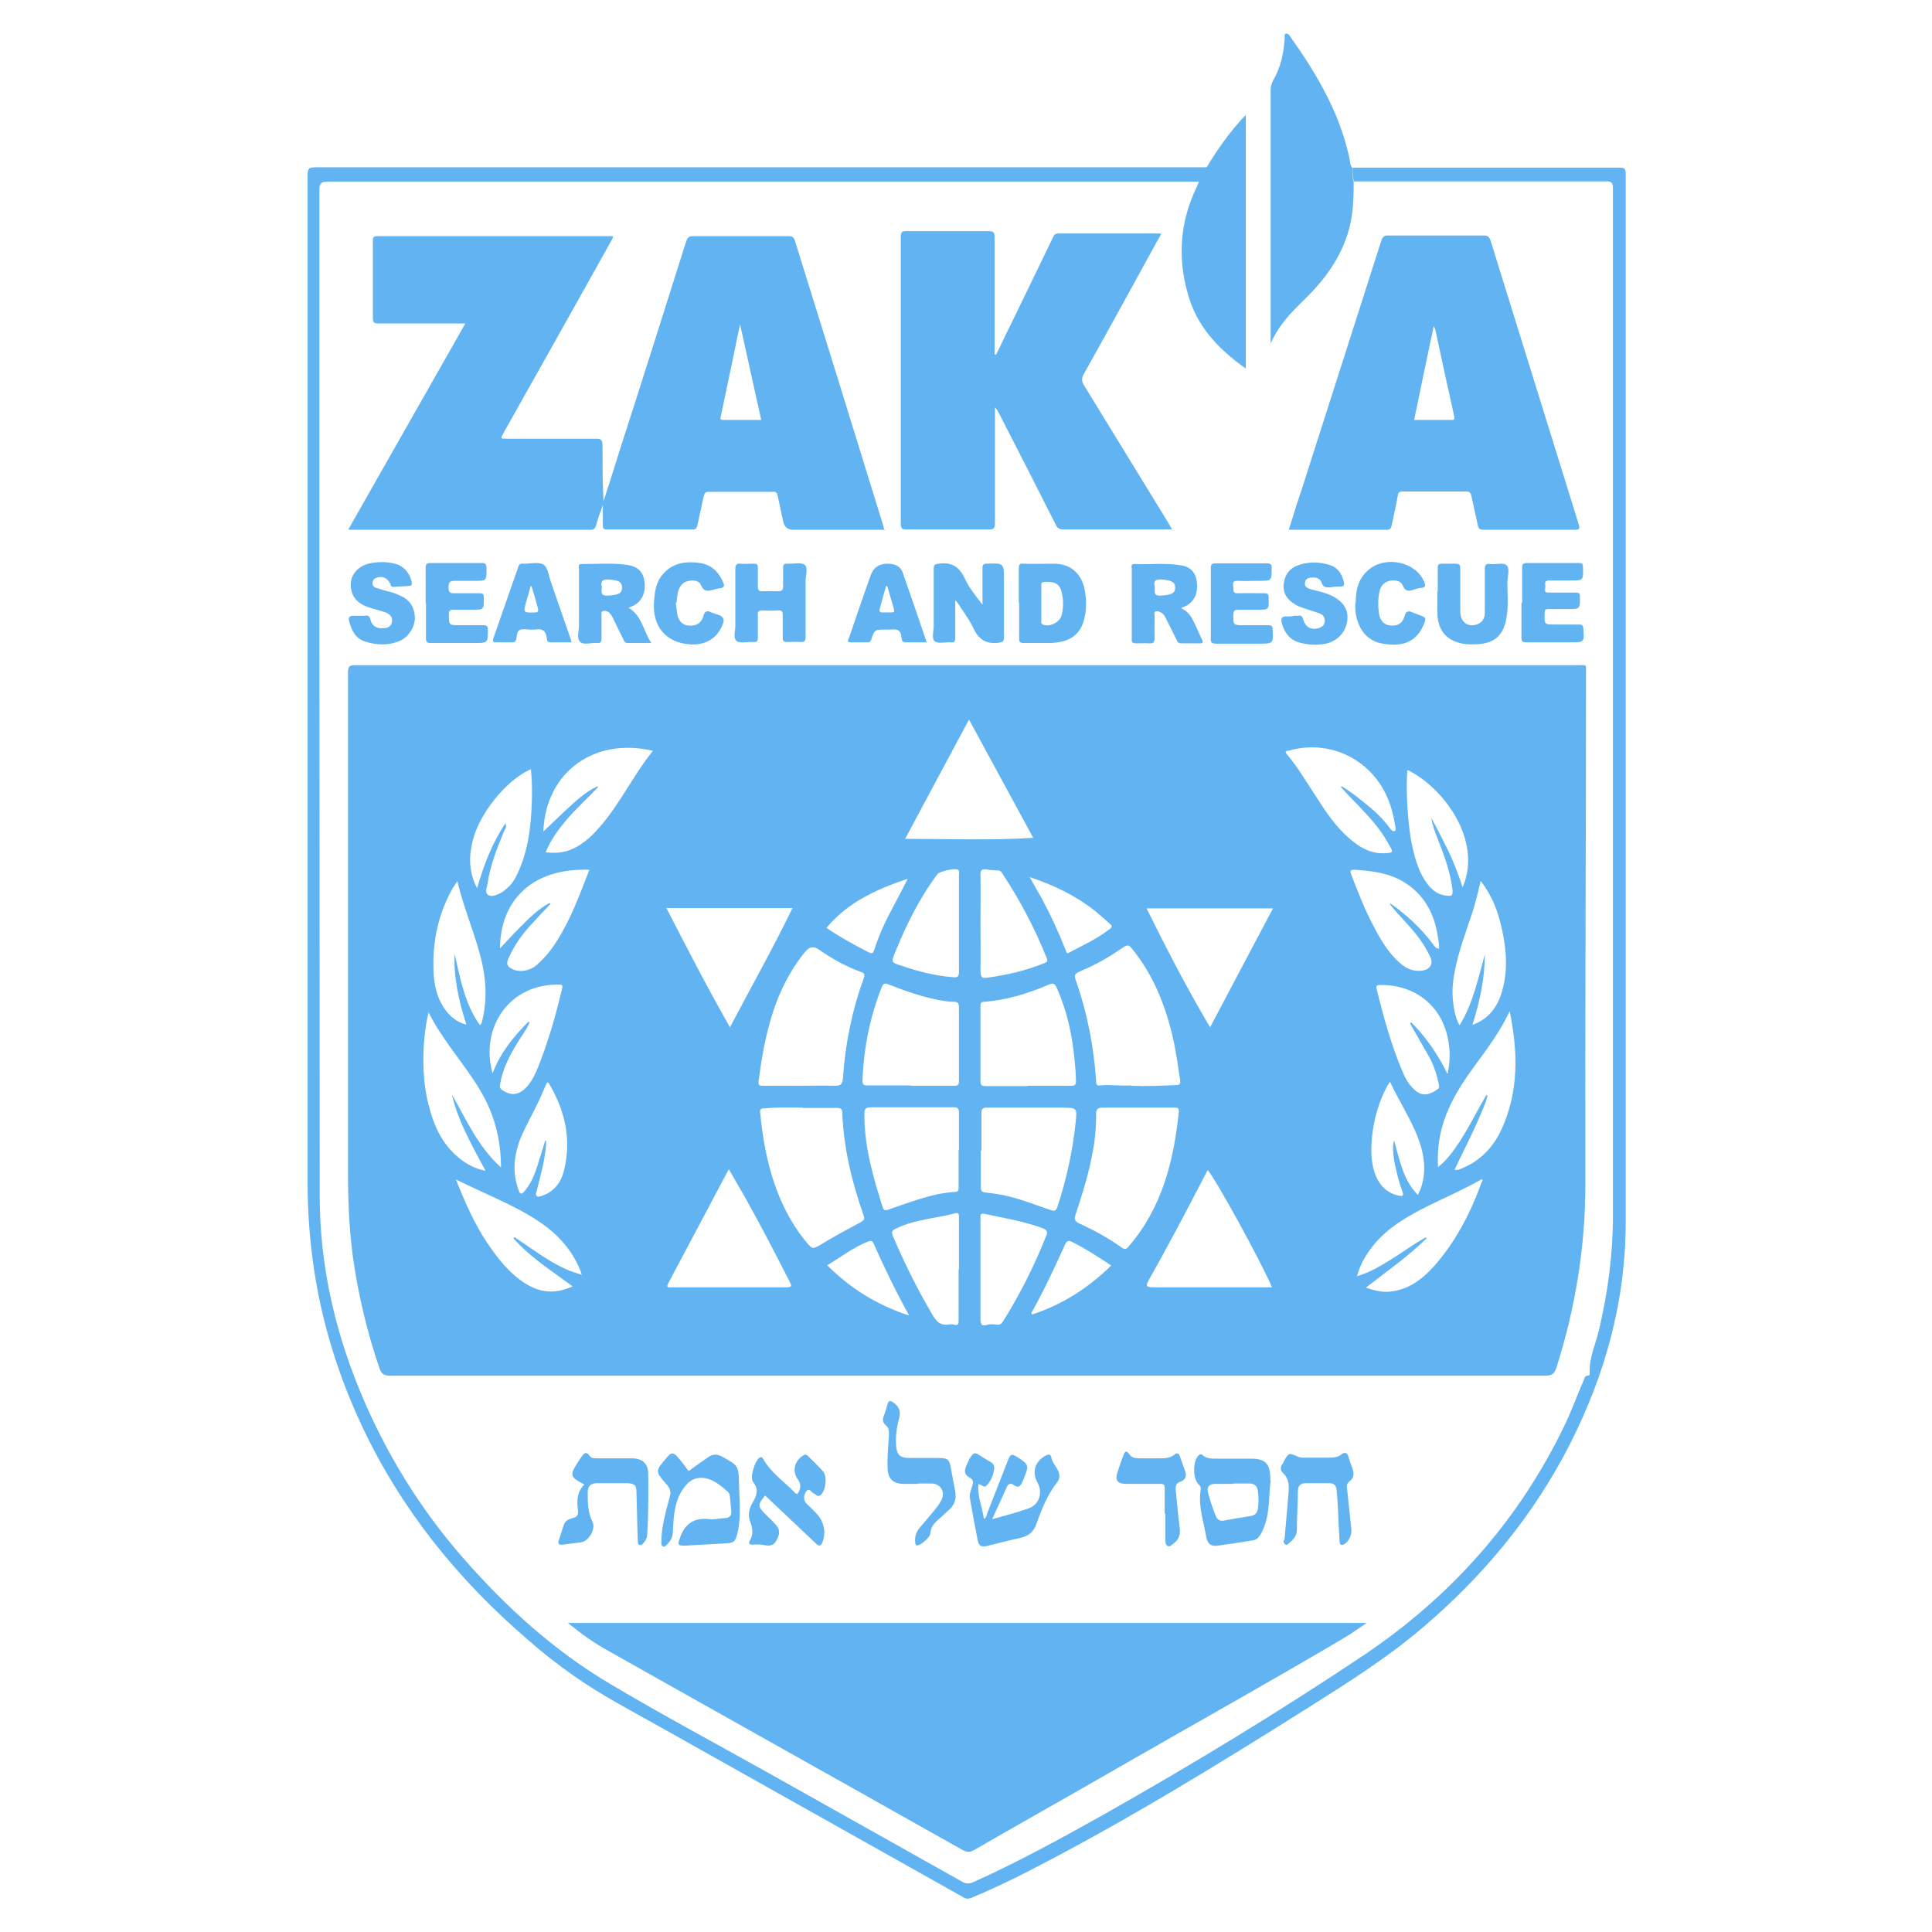 <svg width="92" height="92" viewBox="0 0 92 92" fill="none" xmlns="http://www.w3.org/2000/svg">
<g opacity="0.69">
<mask id="mask0_12_2" style="mask-type:luminance" maskUnits="userSpaceOnUse" x="13" y="0" width="66" height="92">
<path d="M79 0H13V92H79V0Z" fill="white"/>
</mask>
<g mask="url(#mask0_12_2)">
<path d="M52.917 60.261C52.309 59.862 51.7 59.462 51.06 59.142C50.867 59.046 50.788 59.094 50.707 59.286C50.227 60.342 49.731 61.413 49.17 62.421C49.138 62.469 49.09 62.501 49.138 62.597C50.579 62.133 51.828 61.333 52.933 60.245M39.403 60.261C40.508 61.365 41.773 62.149 43.294 62.645C42.654 61.493 42.109 60.358 41.597 59.206C41.533 59.062 41.453 59.078 41.325 59.126C40.636 59.398 40.06 59.846 39.403 60.245M49.042 41.785C49.234 42.137 49.41 42.441 49.587 42.745C50.019 43.544 50.403 44.376 50.739 45.224C50.772 45.288 50.772 45.448 50.9 45.368C51.556 45.016 52.245 44.712 52.853 44.232C52.981 44.136 52.949 44.072 52.853 43.992C52.613 43.784 52.389 43.576 52.132 43.368C51.22 42.649 50.195 42.153 49.042 41.769M43.214 41.849C41.741 42.345 40.364 42.968 39.355 44.184C40.012 44.632 40.684 45 41.373 45.352C41.517 45.416 41.581 45.4 41.629 45.24C41.853 44.52 42.173 43.848 42.526 43.193C42.766 42.745 42.99 42.313 43.214 41.865M25.953 54.311C25.953 54.311 25.985 54.311 26.001 54.311C26.001 54.375 26.001 54.439 26.001 54.502C25.953 55.27 25.729 55.99 25.553 56.726C25.537 56.806 25.489 56.886 25.553 56.95C25.617 57.014 25.713 56.966 25.793 56.95C26.37 56.758 26.706 56.326 26.85 55.766C27.218 54.311 26.93 52.967 26.194 51.687C26.162 51.623 26.13 51.543 26.049 51.543C25.921 51.815 25.809 52.103 25.681 52.375C25.393 52.999 25.041 53.591 24.785 54.215C24.464 55.03 24.384 55.846 24.704 56.694C24.768 56.87 24.833 56.886 24.961 56.742C25.281 56.374 25.457 55.942 25.601 55.478C25.729 55.094 25.841 54.694 25.969 54.295M66.191 51.511C66.127 51.623 66.063 51.687 66.031 51.767C65.63 52.535 65.406 53.351 65.326 54.215C65.278 54.839 65.278 55.446 65.534 56.038C65.742 56.502 66.079 56.822 66.607 56.934C66.767 56.966 66.863 56.966 66.783 56.742C66.623 56.326 66.527 55.91 66.431 55.478C66.335 55.046 66.303 54.535 66.383 54.311C66.655 55.222 66.799 56.182 67.52 56.902C67.552 56.806 67.584 56.758 67.616 56.694C67.968 55.814 67.824 54.934 67.488 54.087C67.135 53.207 66.607 52.407 66.191 51.511ZM67.023 36.666C66.927 37.498 67.039 39.369 67.247 40.281C67.391 40.921 67.568 41.561 67.968 42.089C68.176 42.361 68.416 42.569 68.769 42.633C69.169 42.697 69.201 42.665 69.153 42.265C69.041 41.449 68.752 40.697 68.464 39.945C68.336 39.625 68.208 39.305 68.16 38.953C68.448 39.481 68.721 40.025 68.993 40.569C69.249 41.113 69.457 41.673 69.649 42.249C70.61 40.041 68.752 37.498 67.023 36.666ZM70.498 41.977C70.386 42.505 70.258 42.984 70.114 43.449C69.745 44.568 69.313 45.656 69.185 46.84C69.121 47.464 69.233 48.392 69.505 48.824C70.145 47.784 70.386 46.6 70.706 45.448C70.706 46.584 70.466 47.688 70.114 48.807C70.85 48.536 71.25 48.024 71.475 47.368C71.827 46.312 71.747 45.24 71.507 44.184C71.33 43.401 71.058 42.649 70.514 41.961M21.79 41.945C21.694 42.089 21.63 42.185 21.566 42.281C20.91 43.432 20.622 44.68 20.637 45.992C20.637 46.728 20.75 47.432 21.182 48.056C21.438 48.408 21.758 48.68 22.207 48.791C21.854 47.672 21.598 46.568 21.646 45.416C21.919 46.6 22.127 47.8 22.847 48.807C22.927 48.776 22.927 48.727 22.943 48.68C23.183 47.768 23.167 46.856 22.975 45.944C22.687 44.6 22.095 43.337 21.774 41.929M25.265 36.634C24.08 37.162 22.799 38.777 22.495 40.089C22.319 40.841 22.335 41.561 22.719 42.297C23.039 41.193 23.424 40.169 24.064 39.209C24.144 39.369 24.064 39.465 24.016 39.545C23.68 40.377 23.343 41.193 23.215 42.089C23.183 42.265 23.071 42.505 23.247 42.617C23.424 42.729 23.648 42.617 23.84 42.521C23.952 42.473 24.048 42.377 24.144 42.297C24.4 42.089 24.56 41.801 24.689 41.497C25.121 40.537 25.265 39.513 25.313 38.473C25.345 37.865 25.345 37.258 25.281 36.618M46.688 43.992C46.688 44.744 46.705 45.496 46.688 46.248C46.688 46.552 46.785 46.6 47.041 46.552C47.969 46.424 48.866 46.216 49.731 45.864C49.859 45.816 49.907 45.768 49.843 45.624C49.282 44.216 48.578 42.873 47.729 41.593C47.681 41.513 47.633 41.449 47.521 41.449C47.345 41.449 47.153 41.433 46.977 41.401C46.769 41.369 46.672 41.433 46.688 41.673C46.705 42.441 46.688 43.209 46.688 43.992ZM45.664 43.976C45.664 43.209 45.664 42.425 45.664 41.657C45.664 41.577 45.696 41.481 45.616 41.417C45.488 41.321 44.735 41.497 44.639 41.625C43.79 42.761 43.166 44.024 42.638 45.32C42.429 45.832 42.429 45.832 42.942 45.992C43.742 46.264 44.559 46.472 45.408 46.536C45.6 46.552 45.664 46.504 45.664 46.296C45.664 45.512 45.664 44.728 45.664 43.944M46.688 60.453C46.688 61.221 46.688 62.005 46.688 62.773C46.688 63.045 46.721 63.189 47.041 63.077C47.169 63.045 47.313 63.061 47.441 63.077C47.617 63.109 47.697 63.029 47.777 62.901C48.578 61.621 49.25 60.278 49.811 58.87C49.907 58.646 49.859 58.582 49.651 58.486C48.754 58.15 47.809 58.006 46.865 57.798C46.672 57.766 46.688 57.878 46.688 57.99C46.688 58.806 46.688 59.638 46.688 60.453ZM45.664 60.453C45.664 59.622 45.664 58.774 45.664 57.942C45.664 57.782 45.632 57.734 45.456 57.782C45.039 57.894 44.623 57.958 44.207 58.038C43.662 58.15 43.134 58.262 42.638 58.518C42.477 58.598 42.445 58.662 42.51 58.838C43.054 60.118 43.662 61.349 44.367 62.549C44.575 62.917 44.783 63.157 45.231 63.061C45.295 63.061 45.376 63.061 45.424 63.077C45.632 63.141 45.648 63.045 45.648 62.869C45.648 62.053 45.648 61.253 45.648 60.438M20.413 48.184C20.109 49.415 20.077 51.079 20.333 52.295C20.558 53.319 20.91 54.295 21.71 55.014C22.095 55.366 22.543 55.638 23.119 55.75C22.479 54.55 21.822 53.415 21.518 52.119C22.207 53.319 22.767 54.614 23.856 55.59C23.856 54.247 23.536 53.047 22.879 51.943C22.127 50.663 21.086 49.575 20.397 48.184M34.712 55.67C34.712 55.67 34.664 55.75 34.648 55.782C33.703 57.558 32.774 59.318 31.83 61.093C31.686 61.349 31.862 61.301 32.006 61.301C33.815 61.301 35.641 61.301 37.45 61.301C37.69 61.301 37.722 61.253 37.61 61.045C36.921 59.702 36.233 58.358 35.496 57.046C35.24 56.598 34.984 56.166 34.712 55.686M60.571 61.301C60.058 60.086 57.913 56.182 57.512 55.718C57.48 55.766 57.448 55.814 57.432 55.862C56.936 56.806 56.456 57.75 55.943 58.694C55.543 59.446 55.143 60.182 54.726 60.917C54.534 61.253 54.566 61.301 54.967 61.301H60.571ZM31.734 43.24C32.71 45.144 33.687 47.032 34.76 48.919C35.769 47 36.809 45.16 37.738 43.24H31.734ZM60.603 43.257H54.598C55.559 45.192 56.52 47.064 57.624 48.919C58.617 47.032 59.61 45.16 60.619 43.257M46.144 34.266C45.119 36.17 44.111 38.057 43.102 39.945C45.167 39.945 47.169 40.025 49.202 39.897C48.178 38.009 47.169 36.154 46.144 34.266ZM46.705 54.775C46.705 55.35 46.705 55.942 46.705 56.518C46.705 56.726 46.769 56.774 46.961 56.79C47.217 56.822 47.473 56.854 47.729 56.902C48.53 57.062 49.266 57.366 50.035 57.622C50.227 57.686 50.291 57.654 50.355 57.462C50.788 56.15 51.076 54.822 51.22 53.463C51.284 52.759 51.316 52.759 50.595 52.743C49.395 52.743 48.194 52.743 46.993 52.743C46.801 52.743 46.736 52.807 46.736 52.983C46.736 53.591 46.736 54.183 46.736 54.791M45.664 54.775C45.664 54.183 45.664 53.591 45.664 52.999C45.664 52.791 45.616 52.727 45.408 52.727C44.175 52.727 42.942 52.727 41.709 52.727C41.148 52.727 41.148 52.727 41.164 53.287C41.197 54.742 41.597 56.118 42.029 57.478C42.077 57.638 42.141 57.654 42.285 57.606C43.342 57.254 44.367 56.822 45.488 56.758C45.648 56.758 45.648 56.646 45.648 56.518C45.648 55.926 45.648 55.334 45.648 54.742M48.93 51.703C49.619 51.703 50.323 51.703 51.012 51.703C51.188 51.703 51.236 51.655 51.236 51.479C51.236 51.143 51.204 50.807 51.172 50.487C51.06 49.303 50.819 48.152 50.323 47.048C50.227 46.84 50.163 46.792 49.939 46.888C48.962 47.304 47.953 47.624 46.865 47.704C46.672 47.704 46.688 47.832 46.688 47.96C46.688 49.127 46.688 50.311 46.688 51.479C46.688 51.671 46.752 51.719 46.929 51.719C47.601 51.719 48.258 51.719 48.93 51.719M43.374 51.703C44.063 51.703 44.751 51.703 45.44 51.703C45.616 51.703 45.664 51.655 45.664 51.479C45.664 50.311 45.664 49.127 45.664 47.96C45.664 47.752 45.584 47.704 45.408 47.704C45.151 47.704 44.895 47.656 44.639 47.608C43.838 47.448 43.07 47.176 42.301 46.872C42.141 46.808 42.077 46.824 41.997 46.984C41.421 48.424 41.132 49.911 41.068 51.447C41.068 51.639 41.116 51.687 41.309 51.687C41.997 51.687 42.686 51.687 43.374 51.687M38.218 52.743C37.61 52.743 37.001 52.727 36.393 52.775C36.233 52.775 36.169 52.823 36.201 53.015C36.265 53.687 36.361 54.359 36.505 55.014C36.841 56.518 37.386 57.91 38.378 59.126C38.699 59.51 38.699 59.494 39.131 59.238C39.739 58.87 40.364 58.534 40.988 58.198C41.116 58.118 41.197 58.054 41.132 57.894C40.572 56.31 40.172 54.678 40.108 52.983C40.108 52.823 40.044 52.759 39.867 52.759C39.323 52.759 38.779 52.759 38.234 52.759M54.214 52.743C53.654 52.743 53.093 52.743 52.517 52.743C52.261 52.743 52.181 52.839 52.197 53.079C52.197 53.671 52.148 54.263 52.036 54.839C51.86 55.862 51.54 56.838 51.22 57.83C51.14 58.054 51.172 58.15 51.396 58.262C52.1 58.582 52.773 58.95 53.397 59.398C53.557 59.51 53.638 59.494 53.75 59.35C55.335 57.51 55.895 55.286 56.135 52.935C56.135 52.775 56.087 52.743 55.943 52.743C55.367 52.743 54.774 52.743 54.198 52.743M53.862 51.703C54.566 51.735 55.271 51.703 55.991 51.671C56.167 51.671 56.215 51.623 56.199 51.447C56.087 50.711 55.991 49.975 55.815 49.255C55.447 47.752 54.87 46.344 53.878 45.144C53.75 44.984 53.67 45 53.509 45.096C52.885 45.528 52.245 45.912 51.556 46.2C51.124 46.392 51.124 46.392 51.284 46.84C51.796 48.344 52.084 49.879 52.197 51.463C52.197 51.591 52.197 51.719 52.389 51.687C52.869 51.639 53.365 51.719 53.862 51.687M38.106 51.703C38.651 51.703 39.195 51.687 39.739 51.703C40.044 51.719 40.124 51.607 40.14 51.335C40.252 49.703 40.572 48.12 41.132 46.584C41.197 46.392 41.148 46.328 40.988 46.28C40.284 46.024 39.627 45.656 39.003 45.224C38.757 45.043 38.539 45.075 38.346 45.32C38.346 45.32 38.346 45.32 38.33 45.336C36.873 47.128 36.409 49.287 36.121 51.495C36.105 51.671 36.153 51.703 36.313 51.703C36.905 51.703 37.498 51.703 38.09 51.703M70.786 52.135C70.786 52.135 70.818 52.167 70.834 52.183C70.802 52.295 70.77 52.407 70.738 52.503C70.434 53.287 70.066 54.055 69.697 54.806C69.553 55.094 69.409 55.398 69.265 55.702C69.425 55.734 69.537 55.67 69.649 55.622C70.53 55.254 71.122 54.599 71.507 53.767C72.323 51.975 72.291 50.103 71.891 48.152C71.427 49.127 70.834 49.927 70.242 50.727C69.777 51.367 69.329 52.023 69.009 52.743C68.608 53.623 68.416 54.55 68.48 55.574C68.833 55.302 69.089 54.967 69.313 54.647C69.873 53.863 70.29 52.967 70.786 52.135ZM63.901 37.45C64.413 37.754 64.862 38.137 65.31 38.505C65.646 38.793 65.951 39.113 66.207 39.465C66.255 39.529 66.335 39.609 66.415 39.577C66.495 39.529 66.447 39.433 66.447 39.369C66.399 39.097 66.351 38.825 66.271 38.553C65.662 36.362 63.533 35.146 61.387 35.738C61.275 35.77 61.131 35.754 61.291 35.93C61.819 36.554 62.22 37.258 62.668 37.929C63.116 38.633 63.581 39.337 64.221 39.897C64.766 40.377 65.342 40.713 66.111 40.617C66.303 40.601 66.319 40.553 66.239 40.393C66.031 40.009 65.806 39.641 65.518 39.289C65.006 38.649 64.397 38.089 63.853 37.481C63.853 37.481 63.885 37.45 63.901 37.434M28.451 37.45L28.483 37.481C27.971 38.025 27.395 38.537 26.914 39.113C26.546 39.561 26.21 40.025 25.985 40.585C26.386 40.633 26.738 40.617 27.106 40.489C27.667 40.281 28.099 39.897 28.483 39.465C29.508 38.329 30.132 36.938 31.093 35.754C28.339 35.098 25.985 36.73 25.873 39.593C26.274 39.225 26.642 38.857 27.026 38.505C27.459 38.105 27.891 37.706 28.435 37.45M67.888 58.918C67.888 58.918 67.92 58.95 67.936 58.966C67.055 59.83 66.047 60.533 65.038 61.317C65.438 61.445 65.774 61.541 66.159 61.509C67.071 61.429 67.728 60.917 68.304 60.278C69.329 59.11 70.017 57.766 70.546 56.326C70.562 56.278 70.642 56.214 70.562 56.15C69.761 56.614 68.897 56.982 68.064 57.398C67.055 57.894 66.063 58.454 65.358 59.35C65.038 59.766 64.766 60.214 64.621 60.773C65.214 60.597 65.694 60.309 66.191 60.006C66.767 59.654 67.311 59.238 67.904 58.918M24.512 58.918C24.704 59.046 24.881 59.174 25.073 59.302C25.873 59.846 26.674 60.422 27.635 60.678C27.667 60.694 27.683 60.709 27.715 60.678C27.715 60.678 27.683 60.661 27.667 60.645C27.667 60.597 27.667 60.55 27.635 60.502C27.202 59.414 26.418 58.63 25.441 58.022C24.576 57.478 23.648 57.078 22.719 56.646C22.399 56.502 22.079 56.342 21.71 56.166C22.143 57.254 22.591 58.278 23.215 59.206C23.696 59.91 24.208 60.581 24.929 61.061C25.665 61.557 26.418 61.653 27.266 61.253C27.138 61.157 27.026 61.077 26.914 60.997C26.049 60.373 25.169 59.782 24.448 58.966C24.464 58.966 24.48 58.934 24.496 58.918M66.207 43.017C66.975 43.56 67.648 44.184 68.208 44.92C68.288 45.032 68.352 45.16 68.528 45.176C68.528 45.112 68.528 45.064 68.528 45.016C68.512 44.872 68.496 44.712 68.464 44.568C68.288 43.449 67.776 42.537 66.783 41.961C66.079 41.561 65.294 41.465 64.509 41.417C64.269 41.417 64.285 41.481 64.349 41.657C64.638 42.409 64.926 43.16 65.294 43.88C65.662 44.6 66.047 45.32 66.671 45.864C66.975 46.136 67.328 46.28 67.744 46.216C68.112 46.152 68.256 45.896 68.112 45.576C67.968 45.272 67.808 44.984 67.6 44.712C67.183 44.12 66.639 43.64 66.191 43.065C66.191 43.048 66.223 43.032 66.223 43.001M26.162 43.001C26.162 43.001 26.194 43.032 26.21 43.048C25.905 43.368 25.601 43.688 25.313 44.008C24.849 44.504 24.464 45.048 24.192 45.688C24.112 45.896 24.16 46.008 24.32 46.104C24.657 46.328 25.201 46.264 25.569 45.944C25.777 45.752 25.985 45.544 26.162 45.32C26.738 44.568 27.138 43.72 27.506 42.841C27.699 42.377 27.875 41.897 28.067 41.417C25.313 41.321 23.824 42.905 23.808 45.16C24.128 44.824 24.416 44.504 24.736 44.184C25.169 43.752 25.601 43.304 26.162 43.001ZM25.169 48.648C25.169 48.648 25.201 48.68 25.217 48.696C25.073 49.032 24.833 49.335 24.64 49.655C24.256 50.279 23.92 50.935 23.808 51.671C23.792 51.783 23.808 51.831 23.904 51.895C24.304 52.183 24.672 52.167 25.025 51.815C25.297 51.543 25.457 51.207 25.601 50.871C26.098 49.639 26.466 48.36 26.77 47.064C26.818 46.872 26.722 46.888 26.61 46.888C24.24 46.84 22.847 48.952 23.456 51.111C23.824 50.135 24.448 49.367 25.169 48.648ZM67.199 48.68C67.904 49.383 68.464 50.199 68.929 51.143C69.073 50.503 69.057 49.943 68.929 49.367C68.56 47.736 67.215 46.872 65.71 46.904C65.566 46.904 65.518 46.952 65.55 47.08C65.886 48.44 66.255 49.799 66.815 51.095C66.943 51.399 67.119 51.687 67.376 51.911C67.744 52.247 68.112 52.119 68.464 51.863C68.56 51.799 68.528 51.703 68.512 51.607C68.416 51.175 68.288 50.759 68.08 50.375C67.776 49.831 67.456 49.287 67.151 48.743C67.151 48.727 67.183 48.696 67.199 48.68ZM46.064 31.674H75.157C75.573 31.674 75.525 31.627 75.525 32.042C75.525 40.169 75.477 48.28 75.493 56.406C75.493 59.398 75.013 62.293 74.116 65.125C74.02 65.413 73.908 65.509 73.588 65.509C55.255 65.509 36.921 65.509 18.588 65.509C18.316 65.509 18.172 65.445 18.076 65.173C17.483 63.445 17.067 61.685 16.811 59.894C16.619 58.502 16.571 57.126 16.571 55.734C16.571 47.832 16.571 39.929 16.571 32.026C16.571 31.738 16.635 31.674 16.923 31.674C26.626 31.674 36.329 31.674 46.048 31.674" fill="#1A91EA"/>
<path d="M36.249 19.997C35.913 18.461 35.576 16.973 35.24 15.437C34.936 16.925 34.632 18.365 34.328 19.805C34.295 19.917 34.264 19.997 34.44 19.997C35.032 19.997 35.624 19.997 36.233 19.997M42.189 25.228H37.786C37.508 25.228 37.343 25.089 37.29 24.812C37.21 24.412 37.114 24.012 37.033 23.612C37.002 23.468 36.953 23.404 36.793 23.42C35.785 23.42 34.76 23.42 33.751 23.42C33.591 23.42 33.543 23.484 33.511 23.628C33.415 24.092 33.303 24.556 33.207 25.02C33.175 25.148 33.143 25.212 32.998 25.212C31.638 25.212 30.261 25.212 28.9 25.212C28.739 25.212 28.707 25.164 28.707 25.02C28.707 24.716 28.707 24.428 28.707 24.044C28.579 24.412 28.467 24.7 28.387 25.004C28.339 25.164 28.291 25.228 28.115 25.228C24.32 25.228 20.526 25.228 16.731 25.228C16.699 25.228 16.651 25.228 16.587 25.212C18.444 21.948 20.285 18.701 22.159 15.405H21.806C20.558 15.405 19.309 15.405 18.044 15.405C17.852 15.405 17.756 15.389 17.756 15.149C17.756 13.934 17.756 12.702 17.756 11.486C17.756 11.31 17.771 11.246 17.98 11.246C21.71 11.246 25.457 11.246 29.188 11.246C29.188 11.374 29.108 11.454 29.06 11.55C27.378 14.573 25.681 17.581 23.984 20.604C23.824 20.892 23.824 20.892 24.144 20.892C25.553 20.892 26.978 20.892 28.387 20.892C28.643 20.892 28.691 20.972 28.691 21.212C28.691 22.092 28.691 22.972 28.739 23.868C28.996 23.084 29.252 22.284 29.492 21.5C30.565 18.173 31.622 14.829 32.678 11.486C32.742 11.31 32.806 11.246 32.983 11.246C34.52 11.246 36.041 11.246 37.562 11.246C37.722 11.246 37.802 11.294 37.85 11.454C39.259 15.981 40.668 20.509 42.061 25.036C42.077 25.1 42.093 25.164 42.109 25.244" fill="#1A91EA"/>
<path d="M65.086 77.283C64.718 77.522 64.397 77.763 64.077 77.954C60.507 80.066 56.888 82.082 53.301 84.145C50.996 85.473 48.69 86.769 46.384 88.097C46.192 88.209 46.048 88.209 45.84 88.097C40.22 84.929 34.584 81.778 28.964 78.61C28.291 78.242 27.667 77.794 27.042 77.283H65.086Z" fill="#1A91EA"/>
<path d="M57.08 8.654C56.968 8.654 56.872 8.654 56.76 8.654C43.038 8.654 29.3 8.654 15.578 8.654C15.274 8.654 15.21 8.75 15.21 9.022C15.21 25.004 15.21 41.001 15.226 56.982C15.226 60.166 15.914 63.253 17.131 66.213C18.332 69.124 19.949 71.779 22.031 74.163C24.096 76.531 26.386 78.61 29.092 80.21C31.573 81.682 34.119 83.042 36.633 84.449C39.691 86.161 42.75 87.889 45.808 89.6C46 89.712 46.144 89.712 46.336 89.632C48.434 88.689 50.451 87.585 52.453 86.465C56.712 84.065 60.875 81.538 64.942 78.818C69.105 76.019 72.355 72.371 74.533 67.812C74.853 67.14 75.109 66.421 75.413 65.733C75.461 65.637 75.461 65.493 75.621 65.509C75.686 65.509 75.702 65.461 75.702 65.413C75.654 64.661 75.99 64.005 76.15 63.301C76.566 61.525 76.806 59.734 76.806 57.894C76.806 41.593 76.806 25.292 76.806 8.99C76.806 8.718 76.758 8.623 76.454 8.639C72.467 8.639 68.464 8.639 64.477 8.639C64.413 8.415 64.397 8.207 64.413 7.983C68.641 7.983 72.884 7.983 77.111 7.983C77.335 7.983 77.415 8.015 77.415 8.271C77.415 24.908 77.415 41.545 77.415 58.182C77.415 61.925 76.454 65.413 74.773 68.74C73.044 72.147 70.658 75.027 67.744 77.507C66.095 78.914 64.253 80.082 62.428 81.234C57.961 84.049 53.461 86.817 48.754 89.216C47.937 89.632 47.105 90.016 46.272 90.368C46.112 90.432 46 90.432 45.856 90.336C41.052 87.633 36.249 84.945 31.445 82.242C30.052 81.458 28.627 80.722 27.314 79.794C26.562 79.266 25.841 78.706 25.153 78.098C21.838 75.251 19.148 71.939 17.275 67.988C16.154 65.621 15.37 63.141 14.969 60.55C14.761 59.174 14.649 57.782 14.649 56.39C14.649 40.377 14.649 24.364 14.649 8.335C14.649 8.047 14.697 7.967 15.018 7.967C29.172 7.967 43.326 7.967 57.496 7.967C57.368 8.191 57.256 8.415 57.128 8.639" fill="#1A91EA"/>
<path d="M47.425 16.909C47.937 15.837 48.466 14.781 48.978 13.71C49.362 12.91 49.747 12.126 50.131 11.326C50.179 11.214 50.227 11.118 50.403 11.118C52.004 11.118 53.621 11.118 55.223 11.118C55.223 11.118 55.255 11.118 55.287 11.15C55.239 11.246 55.191 11.342 55.127 11.438C53.958 13.566 52.789 15.709 51.604 17.821C51.492 18.029 51.508 18.157 51.62 18.349C52.949 20.509 54.262 22.668 55.591 24.828C55.655 24.94 55.719 25.052 55.815 25.212H55.495C53.878 25.212 52.261 25.212 50.659 25.212C50.435 25.212 50.339 25.148 50.259 24.956C49.362 23.18 48.466 21.42 47.553 19.645C47.505 19.565 47.473 19.485 47.377 19.405V19.709C47.377 21.452 47.377 23.18 47.377 24.924C47.377 25.148 47.329 25.212 47.089 25.212C45.776 25.212 44.479 25.212 43.166 25.212C42.942 25.212 42.894 25.148 42.894 24.94C42.894 20.381 42.894 15.837 42.894 11.278C42.894 11.07 42.942 11.006 43.15 11.006C44.463 11.006 45.776 11.006 47.073 11.006C47.297 11.006 47.361 11.054 47.361 11.294C47.361 13.15 47.361 15.021 47.361 16.877C47.377 16.877 47.393 16.877 47.409 16.877" fill="#1A91EA"/>
<path d="M67.328 19.997C67.952 19.997 68.528 19.997 69.105 19.997C69.233 19.997 69.281 19.997 69.249 19.821C68.945 18.461 68.641 17.085 68.352 15.709C68.352 15.661 68.304 15.613 68.272 15.533C67.952 17.037 67.648 18.493 67.344 19.98M61.371 25.228C61.579 24.556 61.788 23.884 62.012 23.228C63.261 19.309 64.525 15.389 65.774 11.47C65.838 11.294 65.903 11.198 66.111 11.214C67.616 11.214 69.121 11.214 70.642 11.214C70.85 11.214 70.914 11.278 70.978 11.454C72.371 15.949 73.78 20.46 75.173 24.956C75.237 25.148 75.237 25.228 74.981 25.228C73.54 25.228 72.099 25.228 70.658 25.228C70.482 25.228 70.402 25.18 70.37 25.004C70.274 24.54 70.162 24.076 70.066 23.612C70.034 23.468 69.985 23.404 69.825 23.404C68.817 23.404 67.808 23.404 66.783 23.404C66.623 23.404 66.575 23.468 66.559 23.612C66.479 24.076 66.367 24.54 66.271 25.02C66.239 25.148 66.207 25.228 66.031 25.228C64.477 25.228 62.94 25.228 61.355 25.228" fill="#1A91EA"/>
<path d="M64.397 7.983C64.397 8.207 64.397 8.431 64.461 8.639C64.461 9.358 64.445 10.078 64.269 10.798C63.981 11.934 63.389 12.894 62.604 13.758C62.092 14.318 61.515 14.797 61.067 15.405C60.843 15.709 60.651 16.013 60.507 16.365V16.029C60.507 12.11 60.507 8.207 60.507 4.287C60.507 4.111 60.555 3.967 60.635 3.807C61.003 3.183 61.131 2.496 61.179 1.792C61.179 1.728 61.131 1.632 61.243 1.6C61.339 1.6 61.371 1.648 61.419 1.712C62.668 3.471 63.757 5.295 64.237 7.439C64.285 7.615 64.269 7.807 64.381 7.983" fill="#1A91EA"/>
<path d="M57.08 8.655C57.208 8.431 57.32 8.207 57.448 7.983C57.993 7.087 58.585 6.239 59.322 5.471V17.549C57.993 16.605 56.968 15.517 56.552 13.95C56.071 12.222 56.199 10.558 56.968 8.942C57.016 8.846 57.048 8.751 57.096 8.655" fill="#1A91EA"/>
<path d="M47.265 72.339C47.889 72.163 48.45 72.019 48.978 71.828C49.49 71.652 49.667 71.076 49.41 70.612C49.122 70.1 49.282 69.588 49.795 69.316C49.907 69.252 50.035 69.22 50.067 69.412C50.099 69.62 50.259 69.78 50.355 69.972C50.483 70.196 50.483 70.42 50.323 70.612C49.875 71.188 49.603 71.859 49.362 72.547C49.234 72.931 48.978 73.155 48.578 73.235C48.05 73.347 47.521 73.491 46.993 73.619C46.736 73.683 46.608 73.603 46.56 73.363C46.432 72.707 46.304 72.035 46.192 71.38C46.144 71.156 46.24 70.948 46.304 70.74C46.352 70.58 46.352 70.468 46.192 70.372C45.904 70.228 45.904 70.02 46.032 69.764C46.08 69.668 46.112 69.572 46.16 69.476C46.368 69.14 46.416 69.14 46.721 69.348C46.817 69.412 46.913 69.46 47.009 69.524C47.169 69.62 47.377 69.7 47.345 69.94C47.297 70.244 47.201 70.532 46.961 70.756C46.833 70.868 46.752 70.676 46.592 70.676C46.528 71.252 46.785 71.763 46.849 72.323C46.977 72.275 46.977 72.147 47.009 72.067C47.345 71.22 47.665 70.372 48.002 69.524C48.114 69.236 48.178 69.22 48.434 69.38C48.994 69.732 49.01 69.78 48.754 70.404C48.722 70.468 48.706 70.532 48.674 70.58C48.594 70.772 48.498 70.868 48.29 70.724C48.162 70.628 48.033 70.628 47.953 70.788C47.729 71.284 47.505 71.779 47.249 72.339" fill="#1A91EA"/>
<path d="M45.488 28.619C45.488 29.227 45.488 29.787 45.488 30.347C45.488 30.523 45.472 30.619 45.264 30.587C45.007 30.571 44.671 30.667 44.511 30.539C44.351 30.411 44.463 30.059 44.463 29.803C44.463 28.891 44.463 27.995 44.463 27.083C44.463 26.907 44.511 26.859 44.703 26.843C45.279 26.763 45.648 26.955 45.92 27.499C46.128 27.963 46.448 28.363 46.785 28.795V27.931C46.785 27.627 46.785 27.339 46.785 27.035C46.785 26.891 46.833 26.843 46.977 26.843C47.809 26.811 47.809 26.811 47.809 27.627C47.809 28.539 47.809 29.435 47.809 30.347C47.809 30.523 47.761 30.571 47.585 30.603C47.009 30.683 46.624 30.491 46.368 29.947C46.16 29.499 45.856 29.099 45.584 28.683C45.584 28.683 45.552 28.651 45.504 28.603" fill="#1A91EA"/>
<path d="M28.659 27.963C28.643 28.187 28.579 28.379 28.948 28.363C29.444 28.331 29.62 28.267 29.62 27.979C29.62 27.707 29.46 27.627 28.98 27.595C28.659 27.579 28.595 27.707 28.659 27.963ZM29.924 28.939C30.565 29.307 30.629 30.027 31.013 30.619C30.597 30.619 30.244 30.619 29.876 30.619C29.748 30.619 29.716 30.523 29.684 30.443C29.524 30.123 29.364 29.803 29.204 29.467C29.156 29.371 29.108 29.275 29.044 29.211C28.964 29.115 28.835 29.067 28.707 29.099C28.595 29.147 28.659 29.259 28.643 29.355C28.643 29.707 28.643 30.043 28.643 30.379C28.643 30.539 28.627 30.635 28.435 30.619C28.163 30.587 27.811 30.731 27.635 30.571C27.442 30.411 27.571 30.043 27.571 29.787C27.571 28.891 27.571 27.995 27.571 27.099C27.571 27.003 27.507 26.859 27.683 26.859C28.419 26.859 29.172 26.795 29.908 26.907C30.389 26.987 30.629 27.243 30.693 27.707C30.757 28.219 30.565 28.635 30.165 28.843C30.084 28.875 30.004 28.907 29.94 28.939" fill="#1A91EA"/>
<path d="M54.983 27.883C55.014 28.139 54.886 28.379 55.271 28.363C55.783 28.331 55.975 28.251 55.959 27.963C55.959 27.707 55.751 27.627 55.319 27.595C54.998 27.579 54.934 27.691 54.983 27.883ZM56.231 28.955C56.648 29.131 56.792 29.483 56.952 29.835C57.048 30.043 57.144 30.251 57.24 30.459C57.304 30.587 57.272 30.635 57.144 30.635C56.84 30.635 56.552 30.635 56.247 30.635C56.119 30.635 56.071 30.571 56.023 30.459C55.863 30.123 55.687 29.787 55.527 29.467C55.479 29.355 55.415 29.243 55.303 29.179C55.223 29.131 55.127 29.083 55.031 29.115C54.934 29.163 54.983 29.259 54.983 29.339C54.983 29.691 54.967 30.027 54.983 30.363C54.983 30.587 54.919 30.651 54.71 30.635C54.518 30.619 54.326 30.635 54.134 30.635C53.958 30.635 53.878 30.603 53.894 30.411C53.894 29.307 53.894 28.203 53.894 27.083C53.894 26.987 53.83 26.859 54.022 26.859C54.758 26.891 55.511 26.795 56.247 26.923C56.68 26.987 56.92 27.259 56.984 27.643C57.064 28.203 56.904 28.603 56.52 28.827C56.44 28.875 56.343 28.907 56.215 28.971" fill="#1A91EA"/>
<path d="M35.016 28.731C35.016 28.187 35.016 27.643 35.016 27.099C35.016 26.891 35.08 26.827 35.272 26.843C35.48 26.859 35.688 26.843 35.897 26.843C36.041 26.843 36.089 26.875 36.089 27.035C36.089 27.323 36.089 27.627 36.089 27.915C36.089 28.091 36.121 28.171 36.329 28.155C36.569 28.139 36.809 28.155 37.05 28.155C37.242 28.155 37.29 28.091 37.29 27.915C37.29 27.627 37.29 27.323 37.29 27.035C37.29 26.875 37.338 26.843 37.482 26.843C37.77 26.859 38.122 26.763 38.314 26.891C38.491 27.035 38.362 27.403 38.362 27.675C38.362 28.555 38.362 29.451 38.362 30.331C38.362 30.507 38.314 30.587 38.122 30.571C37.898 30.555 37.69 30.571 37.466 30.571C37.322 30.571 37.274 30.523 37.274 30.379C37.274 30.011 37.274 29.659 37.274 29.291C37.274 29.131 37.242 29.051 37.05 29.067C36.809 29.083 36.553 29.083 36.313 29.067C36.105 29.067 36.073 29.131 36.089 29.307C36.089 29.659 36.089 30.011 36.089 30.363C36.089 30.523 36.041 30.587 35.881 30.571C35.608 30.555 35.256 30.651 35.08 30.523C34.888 30.379 35.032 30.011 35.016 29.739C35.016 29.403 35.016 29.051 35.016 28.715" fill="#1A91EA"/>
<path d="M32.79 70.052C33.095 69.828 33.415 69.604 33.735 69.38C33.943 69.236 34.135 69.236 34.359 69.348C35.16 69.796 35.176 69.78 35.192 70.692C35.208 71.476 35.304 72.259 35.112 73.027C35.016 73.395 34.952 73.475 34.584 73.491C33.927 73.523 33.271 73.571 32.614 73.603C32.278 73.603 32.262 73.555 32.374 73.251C32.598 72.563 33.047 72.259 33.767 72.339C34.007 72.371 34.264 72.307 34.504 72.291C34.712 72.291 34.84 72.195 34.824 71.956C34.792 71.731 34.792 71.524 34.76 71.3C34.76 71.204 34.728 71.092 34.664 71.044C34.295 70.708 33.879 70.372 33.383 70.372C32.886 70.372 32.582 70.756 32.358 71.188C32.086 71.763 32.07 72.387 32.038 72.995C32.022 73.235 31.91 73.411 31.75 73.555C31.702 73.603 31.654 73.683 31.558 73.635C31.493 73.603 31.493 73.523 31.493 73.459C31.493 73.139 31.526 72.835 31.59 72.515C31.67 72.1 31.782 71.683 31.894 71.268C31.974 71.028 31.894 70.852 31.734 70.676C31.189 70.052 31.205 70.052 31.734 69.428C31.974 69.14 32.054 69.14 32.31 69.428C32.47 69.62 32.63 69.828 32.79 70.052Z" fill="#1A91EA"/>
<path d="M58.729 70.66C58.441 70.66 58.153 70.66 57.865 70.66C57.576 70.66 57.448 70.82 57.528 71.092C57.624 71.46 57.752 71.844 57.897 72.195C57.961 72.371 58.105 72.451 58.313 72.403C58.729 72.323 59.13 72.26 59.546 72.195C59.754 72.163 59.866 72.052 59.898 71.844C59.946 71.556 59.93 71.268 59.898 70.996C59.866 70.756 59.722 70.628 59.466 70.644C59.226 70.644 58.969 70.644 58.729 70.644M60.507 70.5C60.395 71.284 60.507 72.18 60.058 73.011C59.962 73.187 59.866 73.315 59.674 73.347C59.114 73.443 58.553 73.523 57.977 73.603C57.672 73.651 57.496 73.507 57.448 73.219C57.32 72.467 57.048 71.731 57.176 70.948C57.192 70.836 57.176 70.772 57.08 70.692C56.792 70.404 56.792 69.588 57.08 69.3C57.144 69.252 57.192 69.22 57.256 69.284C57.464 69.476 57.721 69.46 57.961 69.46C58.489 69.46 59.033 69.46 59.562 69.46C60.266 69.46 60.507 69.7 60.49 70.5" fill="#1A91EA"/>
<path d="M36.441 71.204C36.073 71.668 36.073 71.716 36.441 72.1C36.585 72.243 36.745 72.387 36.889 72.547C37.146 72.803 37.162 73.011 36.969 73.363C36.825 73.635 36.601 73.619 36.361 73.571C36.201 73.539 36.025 73.539 35.849 73.555C35.688 73.555 35.624 73.507 35.705 73.363C35.897 73.043 35.833 72.739 35.705 72.403C35.592 72.084 35.705 71.779 35.865 71.508C36.041 71.188 36.137 70.916 35.865 70.58C35.688 70.372 35.945 69.556 36.169 69.412C36.265 69.348 36.297 69.412 36.345 69.476C36.713 70.132 37.338 70.548 37.85 71.076C37.946 71.188 37.994 71.14 38.042 71.028C38.138 70.82 38.138 70.644 37.994 70.452C37.706 70.052 37.834 69.54 38.266 69.3C38.362 69.236 38.426 69.284 38.49 69.348C38.731 69.588 38.971 69.812 39.195 70.068C39.403 70.308 39.323 70.98 39.083 71.188C39.035 71.236 38.971 71.252 38.907 71.22C38.859 71.188 38.811 71.14 38.763 71.124C38.635 71.092 38.587 70.852 38.426 70.98C38.25 71.156 38.25 71.46 38.41 71.604C38.555 71.748 38.715 71.891 38.859 72.052C39.227 72.419 39.355 72.963 39.163 73.443C39.067 73.683 38.955 73.603 38.827 73.475C38.042 72.723 37.242 71.987 36.441 71.22" fill="#1A91EA"/>
<path d="M49.587 28.715C49.587 28.987 49.587 29.275 49.587 29.547C49.587 29.611 49.555 29.691 49.651 29.739C49.987 29.883 50.483 29.627 50.563 29.275C50.627 28.987 50.643 28.683 50.595 28.395C50.515 27.851 50.323 27.691 49.779 27.707C49.635 27.707 49.571 27.739 49.587 27.899C49.587 28.171 49.587 28.459 49.587 28.731M48.514 28.715C48.514 28.171 48.514 27.627 48.514 27.083C48.514 26.907 48.53 26.827 48.738 26.843C49.202 26.859 49.667 26.843 50.147 26.843C51.012 26.827 51.508 27.355 51.652 28.075C51.748 28.603 51.748 29.115 51.588 29.627C51.364 30.283 50.883 30.587 50.019 30.619C49.587 30.619 49.154 30.619 48.738 30.619C48.578 30.619 48.53 30.571 48.53 30.411C48.53 29.851 48.53 29.291 48.53 28.715" fill="#1A91EA"/>
<path d="M57.657 28.715C57.657 28.155 57.657 27.611 57.657 27.051C57.657 26.875 57.705 26.827 57.881 26.827C58.697 26.827 59.53 26.827 60.346 26.827C60.507 26.827 60.555 26.875 60.555 27.035C60.555 27.659 60.571 27.659 59.946 27.659C59.61 27.659 59.274 27.675 58.937 27.659C58.649 27.643 58.729 27.819 58.729 27.979C58.729 28.139 58.729 28.267 58.953 28.251C59.37 28.235 59.786 28.251 60.218 28.251C60.362 28.251 60.41 28.299 60.41 28.443C60.426 29.035 60.443 29.035 59.866 29.035C59.578 29.035 59.274 29.035 58.985 29.035C58.809 29.035 58.729 29.067 58.729 29.275C58.729 29.771 58.729 29.771 59.226 29.771C59.61 29.771 60.01 29.771 60.395 29.771C60.539 29.771 60.587 29.803 60.603 29.963C60.635 30.651 60.635 30.651 59.946 30.651C59.258 30.651 58.585 30.651 57.913 30.651C57.721 30.651 57.641 30.603 57.657 30.395C57.657 29.835 57.657 29.291 57.657 28.731V28.715Z" fill="#1A91EA"/>
<path d="M20.269 28.715C20.269 28.155 20.269 27.611 20.269 27.051C20.269 26.875 20.301 26.811 20.493 26.811C21.31 26.811 22.143 26.811 22.959 26.811C23.135 26.811 23.151 26.875 23.167 27.035C23.167 27.659 23.183 27.659 22.575 27.659C22.287 27.659 21.998 27.659 21.71 27.659C21.486 27.659 21.358 27.659 21.358 27.963C21.358 28.267 21.486 28.251 21.694 28.251C22.079 28.251 22.463 28.251 22.847 28.251C22.991 28.251 23.039 28.283 23.039 28.443C23.039 29.035 23.055 29.035 22.479 29.035C22.191 29.035 21.887 29.035 21.598 29.035C21.422 29.035 21.374 29.083 21.374 29.259C21.374 29.771 21.374 29.771 21.887 29.771C22.255 29.771 22.639 29.771 23.007 29.771C23.183 29.771 23.231 29.819 23.231 29.995C23.231 30.619 23.231 30.619 22.607 30.619C21.919 30.619 21.214 30.619 20.509 30.619C20.333 30.619 20.285 30.571 20.285 30.395C20.285 29.835 20.285 29.291 20.285 28.731" fill="#1A91EA"/>
<path d="M72.483 28.715C72.483 28.155 72.483 27.611 72.483 27.051C72.483 26.875 72.515 26.811 72.707 26.811C73.524 26.811 74.357 26.811 75.173 26.811C75.349 26.811 75.381 26.859 75.381 27.019C75.397 27.643 75.397 27.643 74.789 27.643C74.453 27.643 74.1 27.643 73.764 27.643C73.508 27.643 73.588 27.819 73.588 27.931C73.588 28.043 73.492 28.235 73.748 28.219C74.18 28.219 74.613 28.219 75.029 28.219C75.189 28.219 75.237 28.251 75.237 28.427C75.237 29.003 75.237 29.003 74.677 29.003C74.357 29.003 74.052 29.003 73.732 29.003C73.588 29.003 73.556 29.051 73.556 29.179C73.54 29.739 73.524 29.739 74.068 29.739C74.453 29.739 74.837 29.739 75.205 29.739C75.333 29.739 75.381 29.771 75.397 29.915C75.445 30.587 75.445 30.587 74.773 30.587C74.1 30.587 73.38 30.587 72.675 30.587C72.499 30.587 72.451 30.539 72.451 30.363C72.451 29.803 72.451 29.259 72.451 28.699" fill="#1A91EA"/>
<path d="M68.464 28.155C68.464 27.787 68.464 27.419 68.464 27.035C68.464 26.875 68.512 26.843 68.656 26.843C68.881 26.843 69.089 26.843 69.313 26.843C69.489 26.843 69.537 26.891 69.537 27.067C69.537 27.755 69.537 28.443 69.537 29.131C69.537 29.627 69.921 29.899 70.354 29.723C70.61 29.627 70.706 29.419 70.706 29.163C70.706 28.491 70.706 27.803 70.706 27.131C70.706 26.923 70.738 26.827 70.962 26.859C71.234 26.891 71.571 26.779 71.731 26.907C71.907 27.051 71.795 27.403 71.779 27.675C71.779 28.267 71.843 28.859 71.731 29.451C71.555 30.475 70.914 30.683 70.13 30.683C69.953 30.683 69.761 30.683 69.585 30.635C68.881 30.491 68.48 30.011 68.448 29.259C68.448 28.891 68.448 28.539 68.448 28.171L68.464 28.155Z" fill="#1A91EA"/>
<path d="M27.859 70.708C27.122 70.324 27.106 70.26 27.555 69.572C27.603 69.508 27.635 69.444 27.683 69.38C27.795 69.22 27.907 69.076 28.083 69.332C28.163 69.46 28.339 69.444 28.483 69.444C29.012 69.444 29.556 69.444 30.084 69.444C30.613 69.444 30.885 69.716 30.869 70.244C30.869 71.172 30.885 72.1 30.821 73.011C30.821 73.187 30.773 73.347 30.645 73.475C30.597 73.523 30.549 73.603 30.453 73.571C30.373 73.539 30.373 73.459 30.373 73.395C30.373 73.251 30.357 73.107 30.357 72.963C30.341 72.339 30.325 71.7 30.309 71.076C30.309 70.708 30.212 70.644 29.86 70.628C29.396 70.628 28.932 70.628 28.451 70.628C28.131 70.628 27.987 70.756 27.987 71.076C27.987 71.54 27.987 72.019 28.211 72.467C28.387 72.803 28.035 73.395 27.667 73.443C27.378 73.475 27.074 73.523 26.786 73.555C26.626 73.571 26.546 73.523 26.61 73.347C26.69 73.107 26.77 72.851 26.85 72.611C26.914 72.419 27.074 72.339 27.266 72.291C27.474 72.243 27.555 72.132 27.523 71.924C27.459 71.46 27.474 71.012 27.859 70.66" fill="#1A91EA"/>
<path d="M17.131 29.323C17.131 29.323 17.291 29.323 17.355 29.323C17.515 29.291 17.595 29.323 17.643 29.515C17.723 29.819 17.948 29.947 18.284 29.915C18.492 29.899 18.636 29.819 18.668 29.595C18.7 29.371 18.556 29.243 18.364 29.163C18.092 29.067 17.803 29.003 17.515 28.907C17.179 28.779 16.875 28.587 16.763 28.219C16.539 27.547 16.939 26.939 17.691 26.811C18.076 26.747 18.476 26.747 18.86 26.859C19.261 26.971 19.565 27.371 19.613 27.771C19.613 27.867 19.581 27.883 19.517 27.899C19.244 27.915 18.988 27.931 18.716 27.947C18.604 27.947 18.62 27.867 18.588 27.803C18.46 27.531 18.22 27.419 17.964 27.499C17.852 27.531 17.756 27.595 17.739 27.739C17.723 27.883 17.803 27.963 17.916 27.995C18.108 28.059 18.316 28.123 18.524 28.171C18.716 28.219 18.892 28.283 19.052 28.363C19.517 28.555 19.741 28.923 19.757 29.419C19.757 29.883 19.421 30.379 18.988 30.539C18.46 30.747 17.932 30.715 17.403 30.555C16.923 30.411 16.731 30.011 16.619 29.547C16.587 29.387 16.651 29.323 16.811 29.323C16.923 29.323 17.035 29.323 17.163 29.323H17.131Z" fill="#1A91EA"/>
<path d="M61.595 29.323C61.595 29.323 61.723 29.323 61.788 29.323C61.932 29.291 62.012 29.323 62.06 29.499C62.156 29.867 62.444 30.011 62.78 29.915C62.94 29.867 63.052 29.787 63.084 29.611C63.1 29.419 63.02 29.275 62.844 29.211C62.62 29.131 62.396 29.067 62.172 28.987C61.948 28.923 61.739 28.843 61.547 28.699C61.195 28.459 61.067 28.107 61.147 27.707C61.211 27.323 61.451 27.035 61.836 26.907C62.332 26.747 62.828 26.747 63.325 26.907C63.725 27.035 63.901 27.339 63.997 27.723C64.029 27.867 63.981 27.931 63.837 27.931C63.677 27.931 63.533 27.931 63.389 27.963C63.181 27.979 63.004 27.995 62.924 27.723C62.876 27.595 62.748 27.515 62.588 27.499C62.38 27.499 62.172 27.499 62.14 27.755C62.108 27.979 62.316 28.027 62.476 28.075C62.78 28.155 63.1 28.219 63.405 28.363C63.965 28.635 64.221 29.035 64.157 29.531C64.093 30.107 63.693 30.523 63.133 30.651C62.748 30.731 62.364 30.715 61.964 30.619C61.435 30.507 61.163 30.139 61.035 29.659C60.987 29.467 61.035 29.339 61.259 29.355C61.371 29.355 61.483 29.355 61.595 29.339" fill="#1A91EA"/>
<path d="M42.237 27.915C42.237 27.915 42.205 27.915 42.189 27.915C42.093 28.251 41.997 28.603 41.901 28.955C41.853 29.115 41.901 29.179 42.061 29.163C42.189 29.163 42.317 29.163 42.461 29.163C42.574 29.163 42.59 29.115 42.574 29.019C42.461 28.651 42.365 28.283 42.253 27.915M44.127 30.587C43.774 30.587 43.438 30.587 43.118 30.587C42.942 30.587 42.942 30.443 42.926 30.363C42.91 30.027 42.734 29.931 42.429 29.979C42.349 29.979 42.253 29.979 42.173 29.979C41.661 29.979 41.645 29.979 41.485 30.459C41.453 30.539 41.421 30.587 41.341 30.587C41.068 30.587 40.78 30.587 40.508 30.587C40.3 30.587 40.396 30.459 40.428 30.379C40.764 29.387 41.1 28.411 41.453 27.419C41.581 27.035 41.853 26.843 42.269 26.843C42.686 26.843 42.936 27.019 43.022 27.371C43.39 28.427 43.758 29.483 44.127 30.587Z" fill="#1A91EA"/>
<path d="M25.329 27.915C25.329 27.915 25.297 27.915 25.265 27.915C25.201 28.155 25.137 28.395 25.057 28.651C24.913 29.179 24.913 29.179 25.473 29.163C25.617 29.163 25.649 29.115 25.617 28.971C25.521 28.619 25.425 28.267 25.313 27.915M27.202 30.587C26.866 30.587 26.546 30.587 26.21 30.587C26.049 30.587 26.049 30.475 26.034 30.379C26.001 30.043 25.825 29.915 25.489 29.979C25.409 29.979 25.329 29.979 25.265 29.979C25.089 29.979 24.897 29.931 24.753 29.995C24.592 30.075 24.624 30.299 24.576 30.459C24.544 30.571 24.48 30.587 24.384 30.587C24.128 30.587 23.872 30.587 23.616 30.587C23.472 30.587 23.456 30.539 23.488 30.411C23.888 29.259 24.288 28.123 24.689 26.971C24.721 26.875 24.768 26.827 24.881 26.843C24.897 26.843 24.913 26.843 24.945 26.843C25.265 26.843 25.665 26.747 25.889 26.891C26.098 27.035 26.13 27.435 26.242 27.739C26.562 28.651 26.866 29.547 27.186 30.459C27.186 30.491 27.202 30.539 27.218 30.587" fill="#1A91EA"/>
<path d="M32.182 28.699C32.198 28.875 32.214 29.035 32.246 29.211C32.294 29.547 32.486 29.755 32.758 29.787C33.111 29.835 33.399 29.691 33.495 29.339C33.559 29.083 33.671 29.067 33.879 29.163C33.991 29.211 34.087 29.243 34.199 29.275C34.434 29.35 34.509 29.494 34.424 29.707C34.167 30.395 33.607 30.731 32.854 30.683C31.718 30.603 31.077 29.851 31.141 28.699C31.173 28.219 31.221 27.739 31.558 27.355C32.022 26.795 32.662 26.715 33.335 26.811C33.879 26.891 34.231 27.243 34.44 27.739C34.504 27.899 34.488 27.979 34.312 28.011C34.231 28.011 34.151 28.043 34.055 28.059C33.799 28.123 33.543 28.251 33.383 27.867C33.287 27.627 32.983 27.611 32.742 27.675C32.47 27.739 32.342 27.963 32.278 28.219C32.246 28.379 32.23 28.539 32.214 28.699" fill="#1A91EA"/>
<path d="M64.558 28.699C64.558 28.075 64.686 27.515 65.214 27.099C66.047 26.443 67.456 26.779 67.824 27.723C67.888 27.883 67.888 27.979 67.68 27.995C67.584 27.995 67.472 28.027 67.376 28.059C67.135 28.139 66.943 28.219 66.799 27.883C66.703 27.643 66.415 27.611 66.175 27.659C65.871 27.723 65.726 27.947 65.678 28.219C65.614 28.571 65.614 28.923 65.678 29.275C65.742 29.563 65.903 29.755 66.207 29.787C66.559 29.819 66.783 29.691 66.879 29.355C66.943 29.099 67.055 29.067 67.263 29.163C67.359 29.211 67.456 29.227 67.552 29.275C67.92 29.403 67.936 29.419 67.776 29.787C67.392 30.651 66.671 30.811 65.774 30.635C64.862 30.459 64.493 29.547 64.541 28.731" fill="#1A91EA"/>
<path d="M61.163 73.363C61.227 72.627 61.291 71.891 61.355 71.156C61.387 70.788 61.403 70.436 61.099 70.148C60.971 70.02 60.955 69.86 61.067 69.716C61.099 69.684 61.115 69.636 61.131 69.588C61.371 69.172 61.371 69.172 61.803 69.364C61.9 69.412 62.012 69.412 62.108 69.412C62.492 69.412 62.876 69.412 63.245 69.412C63.485 69.412 63.693 69.412 63.885 69.252C64.029 69.14 64.157 69.172 64.205 69.348C64.253 69.508 64.301 69.668 64.365 69.828C64.477 70.1 64.525 70.356 64.237 70.564C64.093 70.676 64.141 70.836 64.157 70.996C64.221 71.604 64.285 72.212 64.349 72.819C64.381 73.091 64.221 73.427 63.997 73.539C63.805 73.635 63.789 73.475 63.789 73.363C63.757 72.835 63.725 72.291 63.709 71.763C63.693 71.492 63.677 71.204 63.645 70.932C63.629 70.74 63.517 70.628 63.309 70.628C62.94 70.628 62.572 70.628 62.188 70.628C61.916 70.628 61.803 70.756 61.803 71.028C61.803 71.636 61.755 72.243 61.755 72.851C61.755 73.171 61.547 73.347 61.339 73.523C61.291 73.571 61.243 73.587 61.179 73.523C61.115 73.459 61.115 73.395 61.131 73.315" fill="#1A91EA"/>
<path d="M43.71 70.66C43.47 70.66 43.23 70.66 42.99 70.66C42.509 70.644 42.285 70.404 42.269 69.924C42.237 69.396 42.301 68.852 42.333 68.324C42.333 68.148 42.333 67.988 42.173 67.86C42.045 67.748 42.013 67.62 42.077 67.444C42.157 67.252 42.205 67.044 42.269 66.852C42.317 66.676 42.397 66.692 42.541 66.788C42.814 66.98 42.91 67.204 42.814 67.54C42.702 67.956 42.638 68.404 42.67 68.836C42.702 69.284 42.862 69.428 43.31 69.428C43.774 69.428 44.239 69.428 44.719 69.428C45.135 69.428 45.215 69.508 45.279 69.908C45.343 70.276 45.424 70.66 45.488 71.028C45.552 71.38 45.456 71.668 45.183 71.907C45.007 72.052 44.847 72.227 44.671 72.371C44.463 72.547 44.319 72.739 44.303 73.011C44.303 73.187 43.886 73.555 43.71 73.587C43.582 73.619 43.598 73.523 43.582 73.443C43.55 73.187 43.63 72.947 43.79 72.755C44.031 72.467 44.287 72.179 44.527 71.876C44.639 71.748 44.735 71.603 44.815 71.46C45.039 71.06 44.799 70.644 44.351 70.644C44.127 70.644 43.919 70.644 43.694 70.644L43.71 70.66Z" fill="#1A91EA"/>
<path d="M55.463 72.084C55.463 71.684 55.463 71.284 55.463 70.884C55.463 70.708 55.431 70.66 55.239 70.66C54.71 70.66 54.166 70.66 53.638 70.66C53.205 70.66 53.077 70.484 53.221 70.084C53.301 69.828 53.397 69.572 53.493 69.3C53.557 69.124 53.638 69.044 53.766 69.236C53.878 69.412 54.054 69.444 54.246 69.444C54.582 69.444 54.919 69.444 55.255 69.444C55.495 69.444 55.735 69.428 55.927 69.268C56.039 69.172 56.135 69.188 56.183 69.348C56.264 69.588 56.359 69.828 56.44 70.068C56.52 70.292 56.44 70.468 56.231 70.548C56.007 70.628 55.959 70.756 55.991 70.996C56.055 71.604 56.103 72.212 56.183 72.819C56.215 73.155 56.087 73.363 55.831 73.539C55.767 73.587 55.703 73.667 55.607 73.619C55.511 73.571 55.495 73.475 55.495 73.379V72.084" fill="#1A91EA"/>
</g>
</g>
</svg>
